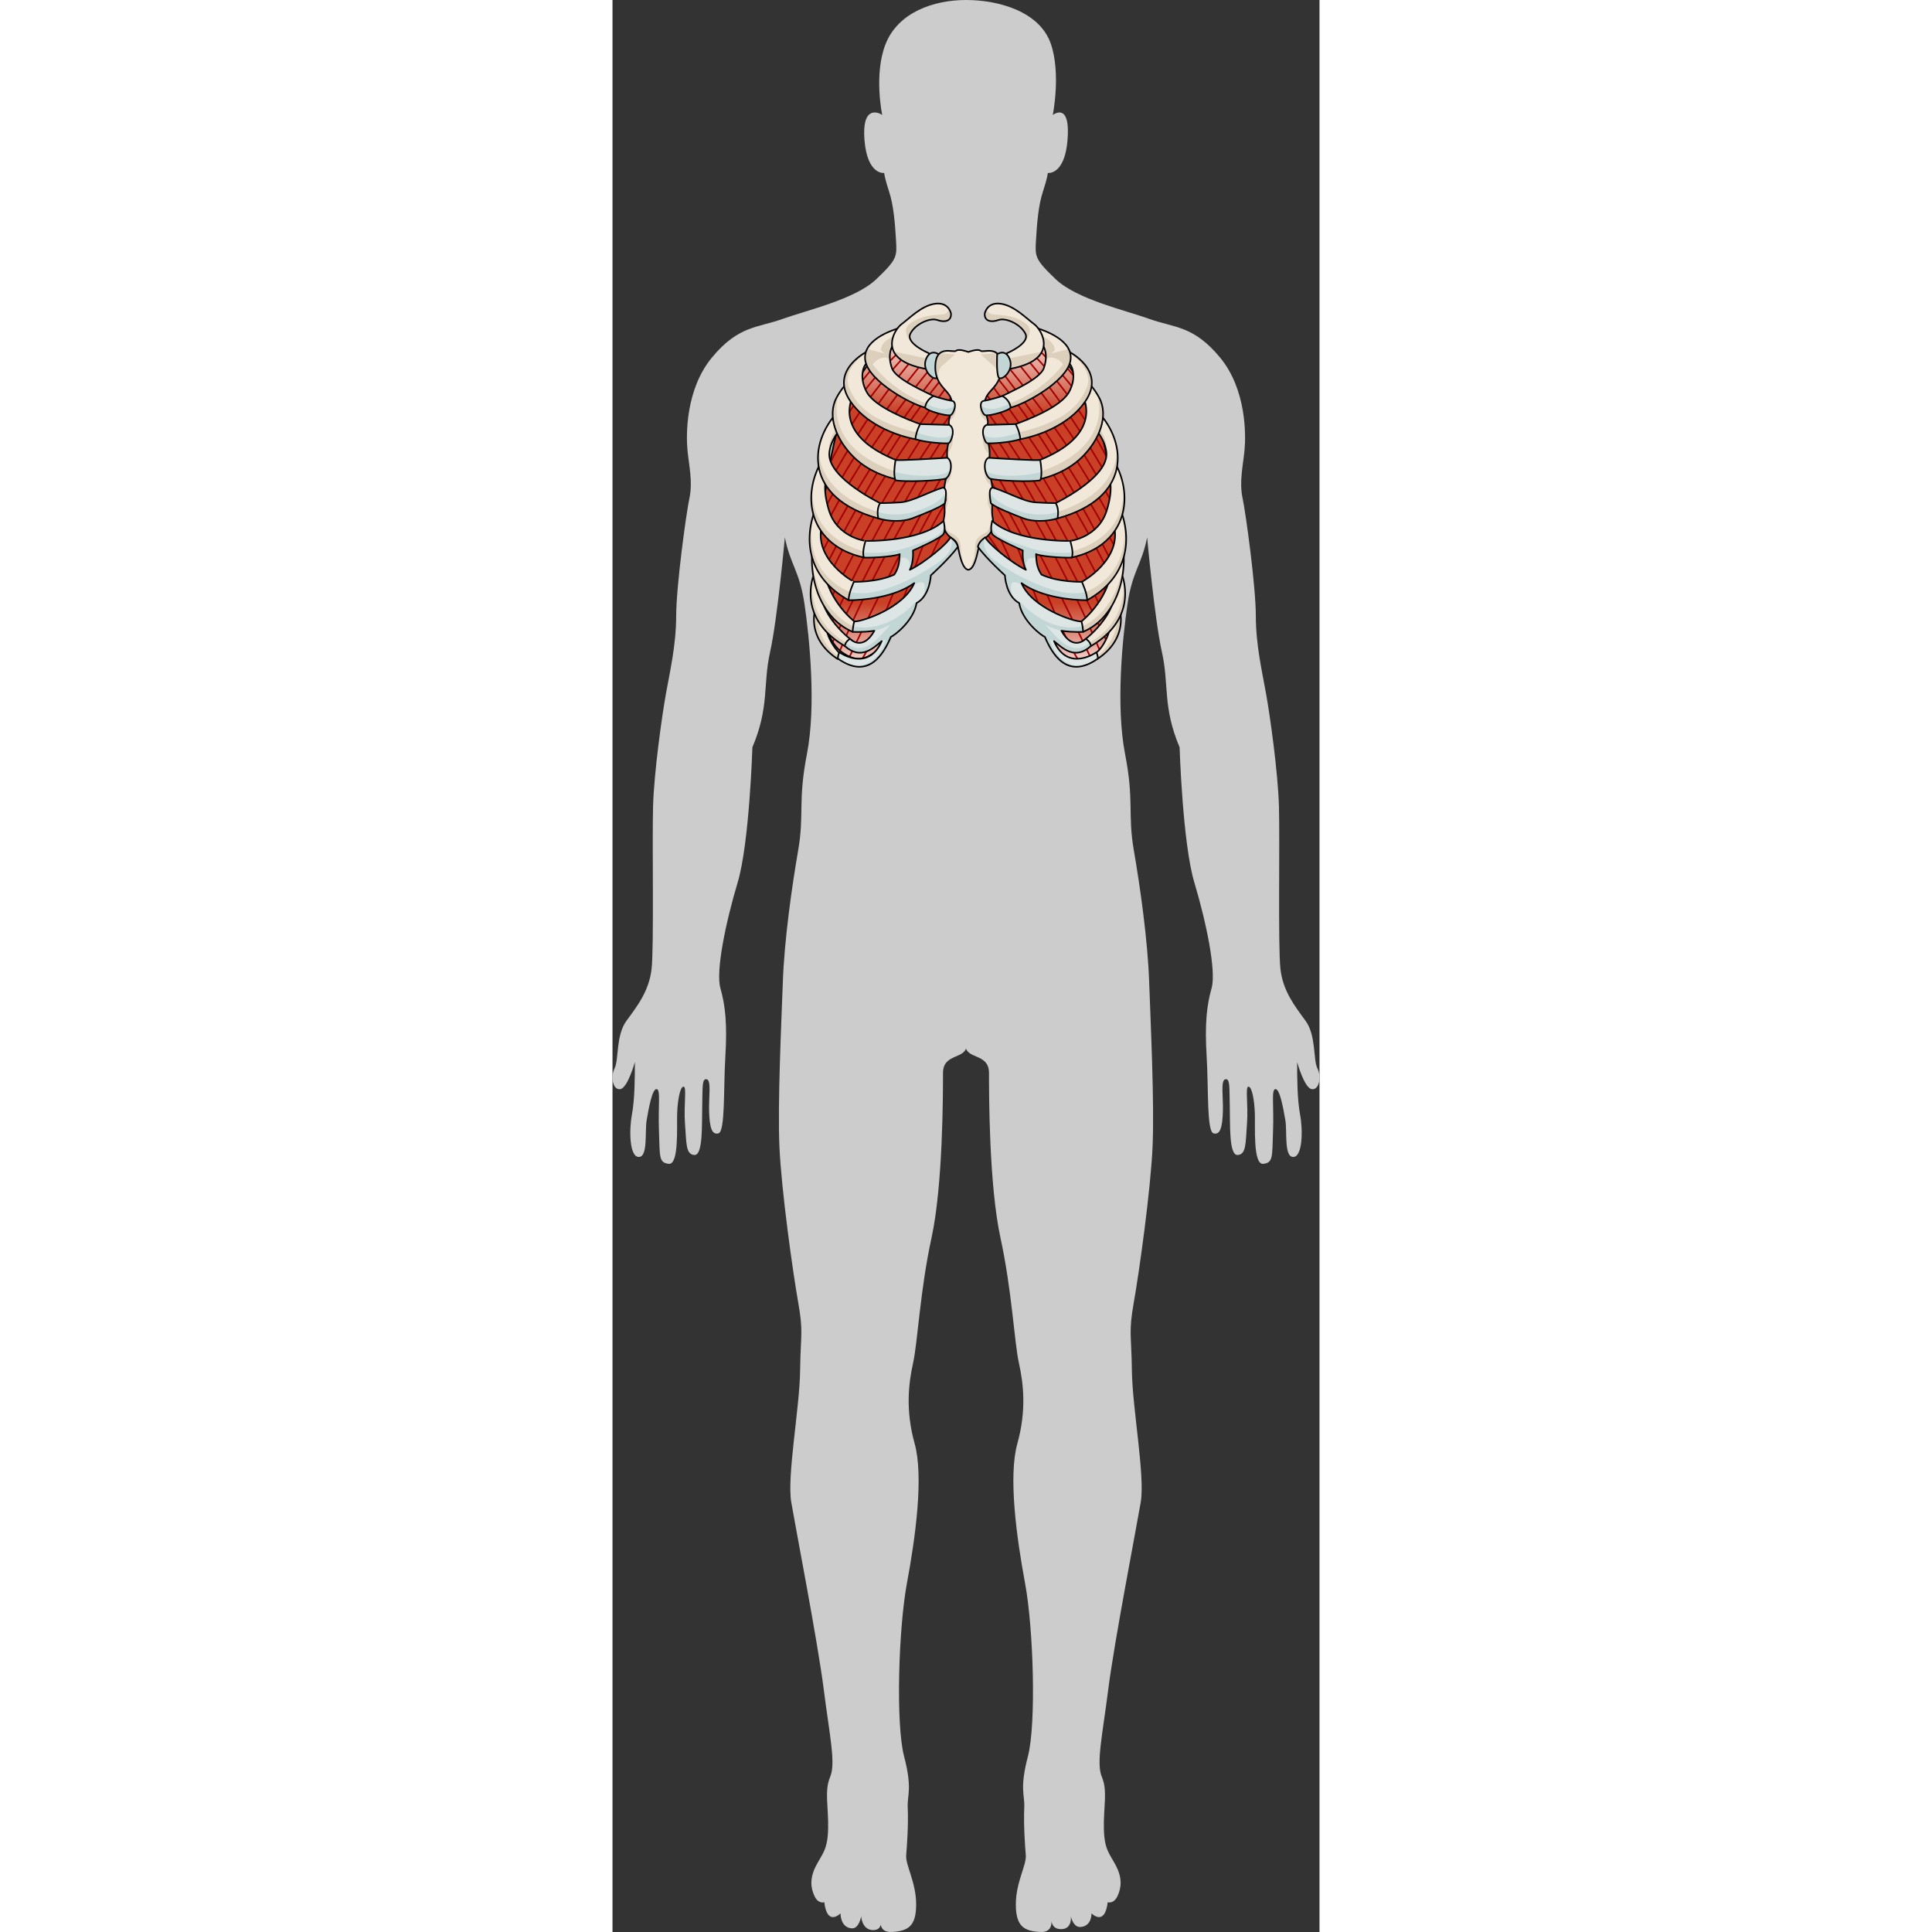 <?xml version="1.0" encoding="utf-8"?>
<!-- Created by: Science Figures, www.sciencefigures.org, Generator: Science Figures Editor -->
<!DOCTYPE svg PUBLIC "-//W3C//DTD SVG 1.1//EN" "http://www.w3.org/Graphics/SVG/1.1/DTD/svg11.dtd">
<svg version="1.1" id="Layer_1" xmlns="http://www.w3.org/2000/svg" xmlns:xlink="http://www.w3.org/1999/xlink" 
	 width="800px" height="800px" viewBox="0 0 221.39 604.976" enable-background="new 0 0 221.39 604.976"
	 xml:space="preserve">
<rect x="0" y="0" width="221.39" height="604.976" fill="#333333" stroke="none"/>
<g>
	<g>
		<path id="changecolor_5_" fill="#CCCCCC" d="M110.892,327.142c0,4.803-7.401,2.4-7.401,8.883c0,6.485,0.003,35.058-3.6,51.624
			c-3.602,16.573-4.32,32.66-5.763,39.143c-1.441,6.481-2.401,14.888,0.479,25.213c2.882,10.323,0.24,29.532-2.401,43.699
			c-2.642,14.169-3.543,44.181-0.902,54.264c2.642,10.087,0.989,12.009,1.143,15.852c0.24,6-0.241,12.007-0.48,15.125
			c-0.24,3.123,3.119,8.468,3.119,15.396c0,6.93-2.618,8.316-7.544,8.623c-4.928,0.307-3.388-4.771-3.388-4.771l-0.167,0.813
			c0,0,0.845,3.524-2.543,3.371c-3.389-0.151-3.581-4.358-3.581-4.358s-0.58,4.006-2.998,3.81c-3.57-0.292-3.464-4.696-3.464-4.696
			s-4.163,4.281-5.081-3.485c0,0-1.839,0.685-3.071-1.93c-1.23-2.618-1.51-5.645,0.492-9.494c2.002-3.849,3.629-4.974,3.783-11.598
			c0.155-6.621-1.231-11.854,0.616-16.167c1.847-4.309-0.152-12.933-2.004-27.563c-1.847-14.63-8.776-50.355-10.161-58.517
			c-1.386-8.158,2.619-29.411,2.773-41.113c0.154-11.701,1.077-12.008-0.618-21.561c-1.693-9.544-5.234-34.95-5.851-48.503
			c-0.618-13.551,0.617-39.269,1.077-52.048c0.462-12.779,2.774-29.258,4.773-40.807c2.003-11.547-0.154-15.246,2.773-30.334
			c2.927-15.092,0.77-36.342-0.77-46.812c-1.539-10.471-4.464-12.316-6.158-20.942c0,0-2.313,25.561-4.621,35.88
			c-2.309,10.317-0.155,17.091-5.544,29.872c0,0-0.926,30.027-4.62,42.347c-3.696,12.32-6.928,27.717-5.391,33.104
			c1.541,5.394,2.156,11.243,1.541,21.407c-0.616,10.161,0,23.407-2.155,24.021c-2.157,0.615-2.771-2.155-2.927-6.774
			c-0.153-4.62,0.77-9.855-0.769-10.165c-1.541-0.31-1.232,2.621-1.386,8.318s0.31,15.55-2.461,15.396
			c-2.774-0.155-2.464-3.85-2.927-9.699c-0.46-5.854,0.615-11.703-0.46-11.703c-1.082,0-1.849,4.155-2.004,8.316
			c-0.153,4.155,0.618,16.163-2.617,15.856c-3.234-0.308-2.771-2.462-3.08-10.314c-0.309-7.853,0.616-13.091-0.77-13.091
			c-1.387,0-2.463,6.16-3.08,9.701c-0.617,3.545,0.461,11.55-2.462,11.55c-2.927,0-3.082-8.313-2.157-13.241
			c0.922-4.929,0.922-12.165,0.922-16.474c0,0-2.198,8.001-4.508,8.465c-2.309,0.462-3.23-3.709-1.844-6.482
			C2.039,331.774,1,324.248,4.39,319.627c3.385-4.618,7.082-9.332,7.852-16.262c0.769-6.931,0.153-40.097,0.461-50.878
			c0.308-10.777,2.771-28.179,4.005-35.107c1.231-6.93,3.232-15.399,3.232-24.482c0-9.086,3.081-31.877,4.158-36.956
			c1.078-5.083-0.153-10.165-0.615-14.936c-0.462-4.774-0.617-19.097,7.699-29.106c8.313-10.008,14.319-9.238,22.02-12.01
			c7.698-2.771,22.787-6.158,29.41-12.473c6.62-6.313,6.467-7.084,6.159-12.318c-0.306-5.236-0.77-10.931-2.156-15.09
			c-1.388-4.16-1.542-5.851-1.542-5.851s-5.232,0.767-6.158-10.166c-0.923-10.933,4.158-8.932,5.544-8.008
			c0,0-2.696-12.694,1.047-22.179C89.402,3.94,100.435,0,110.695,0c10.261,0,23.144,3.616,26.595,13.806
			c3.178,9.384,0.578,22.179,0.578,22.179c1.388-0.924,5.529-2.925,4.606,8.008c-0.925,10.933-6.158,10.166-6.158,10.166
			s-0.153,1.69-1.54,5.851c-1.387,4.159-1.852,9.854-2.157,15.09c-0.308,5.234-0.462,6.006,6.158,12.318
			c6.624,6.314,21.713,9.701,29.411,12.473c7.7,2.771,13.707,2.002,22.02,12.01c8.316,10.01,8.16,24.332,7.699,29.106
			c-0.462,4.771-1.692,9.853-0.614,14.936c1.075,5.079,4.157,27.87,4.157,36.956c0,9.083,2.001,17.553,3.232,24.482
			c1.234,6.929,3.697,24.33,4.006,35.107c0.309,10.781-0.309,43.947,0.461,50.878c0.77,6.93,4.467,11.644,7.852,16.262
			c3.39,4.621,2.352,12.147,3.736,14.922c1.387,2.773,0.467,6.944-1.842,6.482c-2.311-0.464-4.51-8.465-4.51-8.465
			c0,4.309,0,11.545,0.924,16.474c0.924,4.928,0.769,13.241-2.157,13.241c-2.925,0-1.847-8.005-2.464-11.55
			c-0.616-3.541-1.691-9.701-3.078-9.701c-1.388,0-0.462,5.238-0.771,13.091c-0.308,7.853,0.153,10.007-3.081,10.314
			c-3.233,0.307-2.463-11.701-2.615-15.856c-0.156-4.161-0.924-8.316-2.005-8.316c-1.075,0,0,5.85-0.461,11.703
			c-0.462,5.85-0.153,9.544-2.927,9.699c-2.771,0.153-2.307-9.699-2.461-15.396s0.154-8.628-1.387-8.318
			c-1.54,0.31-0.616,5.545-0.77,10.165c-0.154,4.619-0.771,7.39-2.926,6.774c-2.156-0.613-1.54-13.859-2.156-24.021
			c-0.615-10.164,0-16.014,1.541-21.407c1.538-5.388-1.695-20.784-5.391-33.104c-3.693-12.319-4.619-42.347-4.619-42.347
			c-5.389-12.781-3.235-19.555-5.545-29.872c-2.308-10.319-4.621-35.88-4.621-35.88c-1.693,8.626-4.617,10.472-6.156,20.942
			c-1.54,10.47-3.697,31.72-0.771,46.812c2.927,15.088,0.771,18.787,2.773,30.334c1.999,11.549,4.31,28.027,4.772,40.807
			c0.461,12.779,1.694,38.497,1.077,52.048c-0.616,13.553-4.157,38.959-5.85,48.503c-1.695,9.553-0.772,9.859-0.619,21.561
			c0.155,11.702,4.159,32.955,2.772,41.113c-1.385,8.161-8.313,43.887-10.16,58.517c-1.851,14.63-3.85,23.254-2.004,27.563
			c1.849,4.313,0.462,9.546,0.616,16.167c0.153,6.624,1.78,7.749,3.782,11.598c2.002,3.85,1.724,6.876,0.493,9.494
			c-1.232,2.614-3.073,1.93-3.073,1.93c-0.916,7.767-5.08,3.485-5.08,3.485s0.186,3.979-3.385,4.271
			c-2.418,0.197-3.077-3.384-3.077-3.384s0.54,3.907-2.848,4.059c-3.388,0.153-3.276-3.071-3.276-3.071l-0.167-0.813
			c0,0,1.539,5.077-3.388,4.771c-4.928-0.307-7.546-1.693-7.546-8.623c0-6.928,3.359-12.272,3.119-15.396
			c-0.239-3.118-0.72-9.125-0.479-15.125c0.152-3.843-1.5-5.765,1.142-15.852c2.642-10.083,1.74-40.095-0.901-54.264
			c-2.641-14.167-5.283-33.376-2.401-43.699c2.881-10.325,1.921-18.731,0.479-25.213c-1.442-6.482-2.16-22.569-5.763-39.143
			c-3.603-16.566-3.6-45.139-3.6-51.624c0-6.482-7.402-4.08-7.402-8.883H110.892z"/>
	</g>
	<g>
		<g>
			<path fill="#F2E8D9" d="M118.504,166.528c0,0,21.916,5.426,32.277,12.973c10.363,7.546,11.702,19.953,0.998,26.887
				c-1.217-0.122-0.406-2.027-0.406-2.027s12.238-11.943-5.068-23.639c-15.713-10.617-21.758-9.962-21.758-9.962
				s-6.229,1.447-8.108-0.864C114.559,167.585,118.504,166.528,118.504,166.528z"/>
			<path fill="#DCD0BD" d="M152.168,206.12c-0.154-0.189-0.308-0.38-0.456-0.59c7.074-5.783,6.124-11.976,6.124-11.976l1.338-0.452
				C159.486,197.917,157.264,202.658,152.168,206.12z"/>
			
				<path fill="none" stroke="#000000" stroke-width="0.5" stroke-linecap="round" stroke-linejoin="round" stroke-miterlimit="10" d="
				M118.504,166.528c0,0,21.916,5.426,32.277,12.973c10.363,7.546,11.702,19.953,0.998,26.887c-1.217-0.122-0.406-2.027-0.406-2.027
				s12.238-11.943-5.068-23.639c-15.713-10.617-21.758-9.962-21.758-9.962s-6.229,1.447-8.108-0.864
				C114.559,167.585,118.504,166.528,118.504,166.528z"/>
			<path fill="#F2E8D9" d="M103.777,166.492c0,0-21.916,5.426-32.278,12.973c-10.363,7.546-11.701,19.953-0.997,26.887
				c1.216-0.122,0.405-2.027,0.405-2.027s-12.239-11.943,5.069-23.639c15.713-10.617,21.757-9.962,21.757-9.962
				s6.229,1.447,8.109-0.864C107.723,167.549,103.777,166.492,103.777,166.492z"/>
			<path fill="#DCD0BD" d="M70.114,206.084c0.153-0.189,0.307-0.38,0.456-0.59c-7.075-5.783-6.124-11.976-6.124-11.976l-1.339-0.452
				C62.795,197.881,65.018,202.622,70.114,206.084z"/>
			
				<path fill="none" stroke="#000000" stroke-width="0.5" stroke-linecap="round" stroke-linejoin="round" stroke-miterlimit="10" d="
				M103.777,166.492c0,0-21.916,5.426-32.278,12.973c-10.363,7.546-11.701,19.953-0.997,26.887c1.216-0.122,0.405-2.027,0.405-2.027
				s-12.239-11.943,5.069-23.639c15.713-10.617,21.757-9.962,21.757-9.962s6.229,1.447,8.109-0.864
				C107.723,167.549,103.777,166.492,103.777,166.492z"/>
		</g>
		<g>
			<linearGradient id="SVGID_1_" gradientUnits="userSpaceOnUse" x1="111.373" y1="100.457" x2="111.373" y2="213.793">
				<stop  offset="0" style="stop-color:#FFFFFF"/>
				<stop  offset="0.253" style="stop-color:#C94026"/>
				<stop  offset="0.78" style="stop-color:#C94026"/>
				<stop  offset="0.989" style="stop-color:#FFFFFF"/>
			</linearGradient>
			<path fill="url(#SVGID_1_)" d="M152.829,134.751c-5.324-16.336-12.908-25.306-20.15-30.181c0.016,0.134,0.037,0.265,0.039,0.405
				c0.064,4.934-3.11,6.377-6.793,7.149c-2.189,1.362-4.553,2.412-7.057,2.79c-3.941,0.595-7.6,0.272-11.341-0.232
				c-1.537-0.061-3.057-0.259-4.546-0.641c-0.257-0.035-0.51-0.073-0.769-0.107c-3.922-0.524-7.832-1.49-10.283-4.845
				c-1.114-1.523-1.633-3.286-1.316-4.91c-7.192,4.437-14.65,12.815-19.685,28.622c-3.412,10.709-12.697,61.771,0.965,71.464
				c2.384,1.691,4.731,2.483,6.977,1.745c8.414-2.765,15.447-19.565,18.1-22.292l3.244-7.324l11.912-8.858l11.36,10.537l3.667,9.013
				c7.161,4.814,12.983,27.441,24.513,17.165C163.243,193.93,156.286,145.36,152.829,134.751z"/>
			
				<path fill="none" stroke="#A20000" stroke-width="0.5" stroke-linecap="round" stroke-linejoin="round" stroke-miterlimit="10" d="
				M111.897,115.504c0,17.344,0,34.688,0,52.032"/>
			<g>
				
					<path fill="none" stroke="#A20000" stroke-width="0.5" stroke-linecap="round" stroke-linejoin="round" stroke-miterlimit="10" d="
					M73.156,126.649c4.683-7.598,10.424-14.631,17.33-20.317"/>
				
					<path fill="none" stroke="#A20000" stroke-width="0.5" stroke-linecap="round" stroke-linejoin="round" stroke-miterlimit="10" d="
					M65.754,160.716c8.673-16.961,19.593-32.77,31.644-47.495"/>
				
					<path fill="none" stroke="#A20000" stroke-width="0.5" stroke-linecap="round" stroke-linejoin="round" stroke-miterlimit="10" d="
					M109.062,115.214c-16.793,22.19-32.456,45.872-44.058,71.218"/>
				
					<path fill="none" stroke="#A20000" stroke-width="0.5" stroke-linecap="round" stroke-linejoin="round" stroke-miterlimit="10" d="
					M71.219,203.735c14.674-35.643,40.679-74.274,40.679-74.274"/>
				
					<path fill="none" stroke="#A20000" stroke-width="0.5" stroke-linecap="round" stroke-linejoin="round" stroke-miterlimit="10" d="
					M93.811,188.644c6.899-19.135,17.62-36.715,17.62-36.715"/>
				
					<path fill="none" stroke="#A20000" stroke-width="0.5" stroke-linecap="round" stroke-linejoin="round" stroke-miterlimit="10" d="
					M111.897,140.204c0,0-15.166,23.311-20.641,37.182c-4.21,10.668-8.359,21.098-12.973,28.768"/>
				
					<path fill="none" stroke="#A20000" stroke-width="0.5" stroke-linecap="round" stroke-linejoin="round" stroke-miterlimit="10" d="
					M111.897,122.155c0,0-9.04,10.326-21.819,31.577c-9.009,14.981-17.698,33.02-22.67,44.212"/>
				
					<path fill="none" stroke="#A20000" stroke-width="0.5" stroke-linecap="round" stroke-linejoin="round" stroke-miterlimit="10" d="
					M103.338,114.603c-14.721,18.617-27.514,38.983-38.61,59.949"/>
				
					<path fill="none" stroke="#A20000" stroke-width="0.5" stroke-linecap="round" stroke-linejoin="round" stroke-miterlimit="10" d="
					M68.093,145.062c6.361-12.714,14.675-24.481,24.554-34.707"/>
				
					<path fill="none" stroke="#A20000" stroke-width="0.5" stroke-linecap="round" stroke-linejoin="round" stroke-miterlimit="10" d="
					M100.777,113.882c-13.746,16.614-26.142,34.595-35.692,53.96"/>
				
					<path fill="none" stroke="#A20000" stroke-width="0.5" stroke-linecap="round" stroke-linejoin="round" stroke-miterlimit="10" d="
					M66.767,152.979c7.927-14.31,16.872-28.277,27.467-40.768"/>
				
					<path fill="none" stroke="#A20000" stroke-width="0.5" stroke-linecap="round" stroke-linejoin="round" stroke-miterlimit="10" d="
					M70.199,135.367c5.659-9.691,12.619-18.735,20.827-26.404"/>
				
					<path fill="none" stroke="#A20000" stroke-width="0.5" stroke-linecap="round" stroke-linejoin="round" stroke-miterlimit="10" d="
					M64.71,181.296c11.85-23.059,24.694-46.635,41.51-66.488"/>
				
					<path fill="none" stroke="#A20000" stroke-width="0.5" stroke-linecap="round" stroke-linejoin="round" stroke-miterlimit="10" d="
					M65.85,192.463c8.163-16.548,29.389-57.808,46.048-74.672"/>
				
					<path fill="none" stroke="#A20000" stroke-width="0.5" stroke-linecap="round" stroke-linejoin="round" stroke-miterlimit="10" d="
					M68.939,201.018c7.503-15.692,28.592-58.506,42.958-74.937"/>
				
					<path fill="none" stroke="#A20000" stroke-width="0.5" stroke-linecap="round" stroke-linejoin="round" stroke-miterlimit="10" d="
					M74.245,205.615c5.577-11.781,25.499-53.228,37.652-70.156"/>
				
					<path fill="none" stroke="#A20000" stroke-width="0.5" stroke-linecap="round" stroke-linejoin="round" stroke-miterlimit="10" d="
					M111.682,147.149c-3.788,5.024-11.545,14.809-16.208,28.385c-3.147,9.163-7.576,19.761-10.125,25.688"/>
				
					<path fill="none" stroke="#A20000" stroke-width="0.5" stroke-linecap="round" stroke-linejoin="round" stroke-miterlimit="10" d="
					M112.524,159.173c-0.186,0.21-0.392,0.456-0.612,0.725"/>
				
					<path fill="none" stroke="#A20000" stroke-width="0.5" stroke-linecap="round" stroke-linejoin="round" stroke-miterlimit="10" d="
					M111.912,159.897c-3.664,4.48-11.699,16.497-11.699,16.497"/>
				
					<line fill="none" stroke="#A20000" stroke-width="0.5" stroke-linecap="round" stroke-linejoin="round" stroke-miterlimit="10" x1="111.682" y1="164.055" x2="106.131" y2="171.465"/>
				
					<path fill="none" stroke="#A20000" stroke-width="0.5" stroke-linecap="round" stroke-linejoin="round" stroke-miterlimit="10" d="
					M133.1,106.137c5.402,4.404,10.098,9.646,14.131,15.318"/>
				
					<path fill="none" stroke="#A20000" stroke-width="0.5" stroke-linecap="round" stroke-linejoin="round" stroke-miterlimit="10" d="
					M157.03,158.657c-8.584-16.382-19.203-31.698-30.9-46.002"/>
				
					<path fill="none" stroke="#A20000" stroke-width="0.5" stroke-linecap="round" stroke-linejoin="round" stroke-miterlimit="10" d="
					M115.013,115.547c16.237,21.505,31.353,44.377,42.837,68.796"/>
				
					<path fill="none" stroke="#A20000" stroke-width="0.5" stroke-linecap="round" stroke-linejoin="round" stroke-miterlimit="10" d="
					M152.47,203.409c-14.697-35.551-40.544-73.948-40.544-73.948"/>
				
					<path fill="none" stroke="#A20000" stroke-width="0.5" stroke-linecap="round" stroke-linejoin="round" stroke-miterlimit="10" d="
					M112.393,151.929c0,0,11.619,19.053,18.449,39.077"/>
				
					<path fill="none" stroke="#A20000" stroke-width="0.5" stroke-linecap="round" stroke-linejoin="round" stroke-miterlimit="10" d="
					M111.926,140.204c0,0,15.166,23.311,20.641,37.182c4.346,11.01,8.625,21.768,13.418,29.498"/>
				
					<path fill="none" stroke="#A20000" stroke-width="0.5" stroke-linecap="round" stroke-linejoin="round" stroke-miterlimit="10" d="
					M111.926,122.155c0,0,9.04,10.326,21.819,31.577c8.687,14.445,17.077,31.734,22.123,42.987"/>
				
					<path fill="none" stroke="#A20000" stroke-width="0.5" stroke-linecap="round" stroke-linejoin="round" stroke-miterlimit="10" d="
					M158,172.503c-10.818-20.086-23.104-39.617-37.234-57.546"/>
				
					<path fill="none" stroke="#A20000" stroke-width="0.5" stroke-linecap="round" stroke-linejoin="round" stroke-miterlimit="10" d="
					M131.127,110.301c9.436,9.752,17.441,20.911,23.689,32.954"/>
				
					<path fill="none" stroke="#A20000" stroke-width="0.5" stroke-linecap="round" stroke-linejoin="round" stroke-miterlimit="10" d="
					M123.25,114.132c13.148,15.927,25.031,33.097,34.393,51.531"/>
				
					<path fill="none" stroke="#A20000" stroke-width="0.5" stroke-linecap="round" stroke-linejoin="round" stroke-miterlimit="10" d="
					M156.127,151.314c-7.854-13.949-16.648-27.577-27.08-39.747"/>
				
					<path fill="none" stroke="#A20000" stroke-width="0.5" stroke-linecap="round" stroke-linejoin="round" stroke-miterlimit="10" d="
					M132.604,108.783c7.66,7.117,14.213,15.434,19.675,24.338"/>
				
					<path fill="none" stroke="#A20000" stroke-width="0.5" stroke-linecap="round" stroke-linejoin="round" stroke-miterlimit="10" d="
					M158.053,179.243c-11.506-22.161-23.924-44.724-40.018-63.924"/>
				
					<path fill="none" stroke="#A20000" stroke-width="0.5" stroke-linecap="round" stroke-linejoin="round" stroke-miterlimit="10" d="
					M111.926,117.791c16.133,16.332,36.553,55.549,45.24,73.038"/>
				
					<path fill="none" stroke="#A20000" stroke-width="0.5" stroke-linecap="round" stroke-linejoin="round" stroke-miterlimit="10" d="
					M111.926,126.081c14.137,16.169,34.785,57.888,42.59,74.169"/>
				
					<path fill="none" stroke="#A20000" stroke-width="0.5" stroke-linecap="round" stroke-linejoin="round" stroke-miterlimit="10" d="
					M111.926,135.459c12.201,16.994,32.232,58.699,37.719,70.295"/>
				
					<path fill="none" stroke="#A20000" stroke-width="0.5" stroke-linecap="round" stroke-linejoin="round" stroke-miterlimit="10" d="
					M112.142,147.149c3.789,5.024,11.544,14.809,16.208,28.385c3.543,10.313,8.709,22.444,10.989,27.685"/>
				
					<path fill="none" stroke="#A20000" stroke-width="0.5" stroke-linecap="round" stroke-linejoin="round" stroke-miterlimit="10" d="
					M123.611,176.395c0,0-8.035-12.017-11.699-16.497"/>
				
					<path fill="none" stroke="#A20000" stroke-width="0.5" stroke-linecap="round" stroke-linejoin="round" stroke-miterlimit="10" d="
					M111.912,159.897c-0.22-0.269-0.427-0.515-0.612-0.725"/>
				
					<line fill="none" stroke="#A20000" stroke-width="0.5" stroke-linecap="round" stroke-linejoin="round" stroke-miterlimit="10" x1="117.693" y1="171.465" x2="112.142" y2="164.055"/>
			</g>
			
				<path fill="none" stroke="#000000" stroke-width="0.5" stroke-linecap="round" stroke-linejoin="round" stroke-miterlimit="10" d="
				M152.829,134.751c-5.324-16.336-12.908-25.306-20.15-30.181c0.016,0.134,0.037,0.265,0.039,0.405
				c0.064,4.934-3.11,6.377-6.793,7.149c-2.189,1.362-4.553,2.412-7.057,2.79c-3.941,0.595-7.6,0.272-11.341-0.232
				c-1.537-0.061-3.057-0.259-4.546-0.641c-0.257-0.035-0.51-0.073-0.769-0.107c-3.922-0.524-7.832-1.49-10.283-4.845
				c-1.114-1.523-1.633-3.286-1.316-4.91c-7.192,4.437-14.65,12.815-19.685,28.622c-3.412,10.709-12.697,61.771,0.965,71.464
				c2.384,1.691,4.731,2.483,6.977,1.745c8.414-2.765,15.447-19.565,18.1-22.292l3.244-7.324l11.912-8.858l11.36,10.537l3.667,9.013
				c7.161,4.814,12.983,27.441,24.513,17.165C163.243,193.93,156.286,145.36,152.829,134.751z"/>
		</g>
		<g>
			<path fill="#F2E8D9" d="M158.014,176.3c-0.439,0.944-1.188,1.726-2.104,2.104c6.197,11.538-8.314,22.123-8.314,22.123
				s0.674,1.494,2.215,1.777C161.741,195.344,162.473,184.712,158.014,176.3z"/>
			<path fill="#DCD0BD" d="M149.811,202.304c-0.316-0.057-0.594-0.168-0.838-0.305c0.031-0.205,0.07-0.418,0.123-0.648
				c12.594-6.783,10.923-19.738,10.908-19.854C161.747,188.768,159.385,196.719,149.811,202.304z"/>
			
				<path fill="none" stroke="#000000" stroke-width="0.5" stroke-linecap="round" stroke-linejoin="round" stroke-miterlimit="10" d="
				M158.014,176.3c-0.439,0.944-1.188,1.726-2.104,2.104c6.197,11.538-8.314,22.123-8.314,22.123s0.674,1.494,2.215,1.777
				C161.741,195.344,162.473,184.712,158.014,176.3z"/>
		</g>
		<g>
			<path fill="#F2E8D9" d="M158.442,164.772c0.173,2.244-0.146,4.554-0.254,7.27c-0.055,1.378-0.684,2.371-1.555,3.007
				c0.002,0.03,0.004,0.06,0.004,0.09c0.365,11.799-9.608,19.462-9.608,19.462s-1.338,2.068,0.567,3.244
				C159.45,192.803,162.967,176.025,158.442,164.772z"/>
			<path fill="#DCD0BD" d="M156.633,175.049c0.002,0.03,0.004,0.06,0.004,0.09c0.039,1.256-0.045,2.46-0.215,3.618
				c0.387-0.67,0.727-1.586,0.918-2.863c0.098-0.653,0.203-1.3,0.293-1.948C157.372,174.391,157.032,174.759,156.633,175.049z"/>
			<path fill="#DCD0BD" d="M147.333,196.122c12.105-6.426,12.74-20.503,12.771-22.082c0.342,9.686-3.855,20.031-12.727,23.805
				c-0.557-0.344-0.83-0.763-0.947-1.185C146.631,196.481,146.92,196.3,147.333,196.122z"/>
			
				<path fill="none" stroke="#000000" stroke-width="0.5" stroke-linecap="round" stroke-linejoin="round" stroke-miterlimit="10" d="
				M158.481,165.455c0.072,2.032-0.195,4.146-0.293,6.587c-0.061,1.488-0.785,2.53-1.768,3.151
				c0.332,11.768-9.609,19.407-9.609,19.407s-1.339,2.068,0.566,3.244C158.995,192.902,162.6,176.693,158.481,165.455z"/>
		</g>
		<g>
			<g>
				<path fill="#F2E8D9" d="M158.565,158.271c-0.428,1.212-1.443,2.225-2.662,2.657c0.467,1.233,0.842,2.452,1.125,3.628
					c2.603,10.808-10.055,17.638-10.055,17.638s0.203,3.771,1.621,5.758C161.54,180.783,163.05,168.684,158.565,158.271z"/>
				<path fill="#DCD0BD" d="M148.185,185.384c15.147-6.461,11.771-22.266,11.771-22.266l0.311,0.363
					c1.988,9.024-0.842,18.474-11.672,24.471c-0.459-0.643-1.022-0.775-1.262-1.604
					C147.454,186.053,148.039,185.729,148.185,185.384z"/>
			</g>
			
				<path fill="none" stroke="#000000" stroke-width="0.5" stroke-linecap="round" stroke-linejoin="round" stroke-miterlimit="10" d="
				M158.565,158.271c-0.428,1.212-1.443,2.225-2.662,2.657c0.467,1.233,0.842,2.452,1.125,3.628
				c2.603,10.808-10.055,17.638-10.055,17.638s0.203,3.771,1.621,5.758C161.54,180.783,163.05,168.684,158.565,158.271z"/>
		</g>
		<g>
			<path fill="#F2E8D9" d="M156.966,144.18c-0.308,1.087-1.228,1.977-2.365,2.447c2.391,4.771,1.198,9.741,0.216,13.048
				c-2.563,8.617-11.494,9.707-11.494,9.707s-0.891,3.203,0.486,5.189C160.265,171.028,163.96,156.192,156.966,144.18z"/>
			<path fill="#DCD0BD" d="M143.377,173.729c0.174-0.338,0.383-0.695,0.64-1.078c18.278-5.443,16.032-19.974,15.676-21.79
				c2.519,10.308-2.392,20.806-15.884,23.71C143.627,174.31,143.487,174.024,143.377,173.729z"/>
			
				<path fill="none" stroke="#000000" stroke-width="0.5" stroke-linecap="round" stroke-linejoin="round" stroke-miterlimit="10" d="
				M156.966,144.18c-0.308,1.087-1.228,1.977-2.365,2.447c2.391,4.771,1.198,9.741,0.216,13.048
				c-2.563,8.617-11.494,9.707-11.494,9.707s-0.891,3.203,0.486,5.189C160.265,171.028,163.96,156.192,156.966,144.18z"/>
		</g>
		<g>
			<path fill="#F2E8D9" d="M151.918,128.836c-0.516-0.548-1.082-1.054-1.676-1.53c0.516,1.712-0.123,3.626-1.322,4.693
				c3.885,3.446,5.787,7.416,5.756,10.371c-0.081,7.533-15.91,15.172-15.91,15.172s-0.146,3.082,0.584,4.785
				C162.469,156.026,161.327,138.81,151.918,128.836z"/>
			<path fill="#DCD0BD" d="M149.672,131.106c-0.213,0.335-0.465,0.636-0.748,0.89c2.803,2.486,4.574,5.245,5.328,7.7
				c0.168,0.084,0.332,0.162,0.5,0.246C154.415,136.565,152.409,133.615,149.672,131.106z"/>
			<path fill="#DCD0BD" d="M139.35,162.327c-0.201-0.47-0.334-1.045-0.424-1.631c0.189-0.145,0.389-0.291,0.613-0.441
				c16.203-5.307,18.421-14.919,18.428-19.764C159.412,149.032,154.799,158.117,139.35,162.327z"/>
			
				<path fill="none" stroke="#000000" stroke-width="0.5" stroke-linecap="round" stroke-linejoin="round" stroke-miterlimit="10" d="
				M151.918,128.836c-0.516-0.548-1.082-1.054-1.676-1.53c0.516,1.712-0.123,3.626-1.322,4.693
				c3.885,3.446,5.787,7.416,5.756,10.371c-0.081,7.533-15.91,15.172-15.91,15.172s-0.146,3.082,0.584,4.785
				C162.469,156.026,161.327,138.81,151.918,128.836z"/>
		</g>
		<g>
			<path fill="#F2E8D9" d="M152.406,124.538c-1.442-2.693-3.472-5.257-6.474-7.263c0.213,1.143-0.05,2.383-0.709,3.334
				c4.917,6.087,6.006,16.355-11.307,23.392c-1.865,1.053,0,6,0,6s7.461-1.379,12.976-6.731
				C152.406,137.917,155.487,130.296,152.406,124.538z"/>
			<path fill="#DCD0BD" d="M145.497,120.135c-0.084,0.163-0.17,0.325-0.273,0.476c0.645,0.801,1.225,1.671,1.707,2.601
				c0,0,0.002,0.001,0.003,0.002C146.657,122.096,146.142,121.068,145.497,120.135z"/>
			<path fill="#DCD0BD" d="M133.304,147.847c0.278-0.277,0.622-0.004,1.001-0.285c22.918-7.963,17.547-23.795,17.547-23.795
				l0.098-0.041c0.157,0.27,0.311,0.54,0.456,0.813c3.081,5.758,0,13.379-5.514,18.731c-5.515,5.353-12.976,6.731-12.976,6.731
				S133.549,149.024,133.304,147.847z"/>
			
				<path fill="none" stroke="#000000" stroke-width="0.5" stroke-linecap="round" stroke-linejoin="round" stroke-miterlimit="10" d="
				M152.406,124.538c-1.442-2.693-3.472-5.257-6.474-7.263c0.213,1.143-0.05,2.383-0.709,3.334
				c4.917,6.087,6.006,16.355-11.307,23.392c-1.865,1.053,0,6,0,6s7.461-1.379,12.976-6.731
				C152.406,137.917,155.487,130.296,152.406,124.538z"/>
		</g>
		<g>
			<path fill="#F2E8D9" d="M142.731,110.028c0,0,11.951,5.773,5.402,15.532c-6.547,9.76-20.4,11.964-20.4,11.964
				s-1.7-3.652-1.511-4.723c3.651-1.322,14.041-5.27,16.686-9.971c2.646-4.701,0.877-8.553,0.218-8.861
				C142.467,113.661,142.731,110.028,142.731,110.028z"/>
			<path fill="#DCD0BD" d="M126.889,135.517c0.01-0.326,0.347,0.26,0.41-0.099c13.789-3.354,18.676-8.079,21.154-13.938
				c2.477-5.859-4.969-10.645-4.969-10.645l1.461,0.565c3.104,2.251,7.867,7.187,3.188,14.16c-6.547,9.76-20.4,11.964-20.4,11.964
				S127.295,136.583,126.889,135.517z"/>
			
				<path fill="none" stroke="#000000" stroke-width="0.5" stroke-linecap="round" stroke-linejoin="round" stroke-miterlimit="10" d="
				M142.731,110.028c0,0,11.951,5.773,5.402,15.532c-6.547,9.76-20.4,11.964-20.4,11.964s-1.7-3.652-1.511-4.723
				c3.651-1.322,14.041-5.27,16.686-9.971c2.646-4.701,0.877-8.553,0.218-8.861C142.467,113.661,142.731,110.028,142.731,110.028z"
				/>
		</g>
		<g>
			<path fill="#F2E8D9" d="M130.23,102.029c0.491,0.706,0.79,1.544,0.79,2.33c0,0.365-0.057,0.697-0.139,1.013
				c5.482,1.76,5.365,6.533,4.175,9.924c-1.207,3.44-10.376,7.34-13.015,8.717c-0.113,1.031,1.033,2.522,2.646,3.612
				c4.538-1.09,17.482-8.2,18.688-14.566C144.569,106.754,135.747,103.295,130.23,102.029z"/>
			<path fill="#DCD0BD" d="M141.102,114.047c-2.609-3.04-4.992-1.836-4.992-1.836l-0.396-0.142c0.014-0.293,0.013-0.588-0.004-0.881
				l7.109-1.942c0.586,1.134,0.823,2.401,0.557,3.813c-1.205,6.366-14.149,13.477-18.688,14.566
				c-0.126-0.085-0.248-0.173-0.367-0.263c-0.016-0.302-0.02-0.631-0.001-0.999C135.567,122.123,141.102,114.047,141.102,114.047z"
				/>
			<path fill="#DCD0BD" d="M138.526,109.581c-0.283-3.092-3.906-4.53-7.511-5.176c-0.004,0.347-0.056,0.664-0.133,0.966
				c5.47,1.738,5.021,5.802,4.792,7.227L138.526,109.581z"/>
			
				<path fill="none" stroke="#000000" stroke-width="0.5" stroke-linecap="round" stroke-linejoin="round" stroke-miterlimit="10" d="
				M130.23,102.029c0.491,0.706,0.79,1.544,0.79,2.33c0,0.365-0.057,0.697-0.139,1.013c5.482,1.76,5.365,6.533,4.175,9.924
				c-1.207,3.44-10.376,7.34-13.015,8.717c-0.113,1.031,1.033,2.522,2.646,3.612c4.538-1.09,17.482-8.2,18.688-14.566
				C144.569,106.754,135.747,103.295,130.23,102.029z"/>
		</g>
		<g>
			<g>
				<path fill="#F2E8D9" d="M116.563,98.183c0,0,0.648-3.648,4.947-3.082c4.298,0.568,8.189,4.704,10.541,6.407
					c2.353,1.702,8.191,11.19-7.744,14.028c-1.418-3.973-0.77-4.945-0.77-4.945s7.298-3.041,5.758-6.103
					c-1.541-3.062-6.164-5.089-8.434-4.278C118.591,101.021,116.402,100.616,116.563,98.183z"/>
				<path fill="#DCD0BD" d="M124.307,115.536c-0.236-0.665-0.412-1.239-0.547-1.746l0.123-1.522c0,0,7.361-1.505,10.596-2.158
					C133.362,112.356,130.458,114.441,124.307,115.536z"/>
				<path fill="#DCD0BD" d="M117.432,96.422c-0.088,0.724,0.078,1.387,0.87,1.783c1.562,0.78,5.913-0.25,10.531,2.688
					c4.618,2.938-0.903,7.066-0.903,7.066v0.002c1.181-1.025,1.98-2.248,1.365-3.474c-1.541-3.062-6.164-5.089-8.434-4.278
					c-2.271,0.811-4.46,0.406-4.299-2.027C116.563,98.183,116.727,97.266,117.432,96.422z"/>
			</g>
			
				<path fill="none" stroke="#000000" stroke-width="0.5" stroke-linecap="round" stroke-linejoin="round" stroke-miterlimit="10" d="
				M116.563,98.183c0,0,0.648-3.648,4.947-3.082c4.298,0.568,8.189,4.704,10.541,6.407c2.353,1.702,8.191,11.19-7.744,14.028
				c-1.418-3.973-0.77-4.945-0.77-4.945s7.298-3.041,5.758-6.103c-1.541-3.062-6.164-5.089-8.434-4.278
				C118.591,101.021,116.402,100.616,116.563,98.183z"/>
		</g>
		<g>
			<path fill="#F2E8D9" d="M66.489,178.706c-0.359-0.402-0.652-0.907-0.844-1.526c-0.23-0.741-0.362-1.434-0.414-2.086
				c-5.188,8.58-4.989,19.912,7.519,27.21c1.541-0.283,2.215-1.777,2.215-1.777S60.703,190.127,66.489,178.706z"/>
			<path fill="#DCD0BD" d="M72.75,202.304c0.316-0.057,0.593-0.168,0.838-0.305c-0.032-0.205-0.07-0.418-0.124-0.648
				c-12.594-6.783-10.922-19.738-10.908-19.854C60.814,188.768,63.177,196.719,72.75,202.304z"/>
			
				<path fill="none" stroke="#000000" stroke-width="0.5" stroke-linecap="round" stroke-linejoin="round" stroke-miterlimit="10" d="
				M66.489,178.706c-0.359-0.402-0.652-0.907-0.844-1.526c-0.23-0.741-0.362-1.434-0.414-2.086
				c-5.188,8.58-4.989,19.912,7.519,27.21c1.541-0.283,2.215-1.777,2.215-1.777S60.703,190.127,66.489,178.706z"/>
		</g>
		<g>
			<path fill="#F2E8D9" d="M65.919,176.01c-0.609-0.438-1.122-1.062-1.44-1.913c-0.953-2.547-1.2-5.304-0.854-7.987
				c-3.745,11.204-0.052,26.89,11.34,31.735c1.906-1.176,0.568-3.244,0.568-3.244S66.053,187.313,65.919,176.01z"/>
			<path fill="#DCD0BD" d="M65.117,175.216c0.035,0.226,0.07,0.451,0.104,0.678c0.191,1.277,0.531,2.193,0.917,2.863
				c-0.129-0.88-0.188-1.797-0.202-2.732C65.632,175.809,65.361,175.532,65.117,175.216z"/>
			<path fill="#DCD0BD" d="M75.228,196.122c-12.104-6.426-12.738-20.503-12.771-22.082c-0.341,9.686,3.856,20.031,12.727,23.805
				c0.556-0.344,0.831-0.763,0.949-1.185C75.93,196.481,75.64,196.3,75.228,196.122z"/>
			
				<path fill="none" stroke="#000000" stroke-width="0.5" stroke-linecap="round" stroke-linejoin="round" stroke-miterlimit="10" d="
				M66.137,176.151c-0.705-0.438-1.303-1.104-1.658-2.055c-0.838-2.239-1.117-4.64-0.94-7.011
				c-3.222,11.12,0.581,26.052,11.645,30.759c1.906-1.176,0.567-3.244,0.567-3.244S66.347,187.374,66.137,176.151z"/>
		</g>
		<g>
			<path fill="#F2E8D9" d="M65.533,164.557c0.186-0.772,0.414-1.564,0.678-2.366c-1.252-0.424-2.33-1.383-2.697-2.731
				c-3.871,10.132-2.002,21.596,10.453,28.493c1.419-1.987,1.623-5.758,1.623-5.758S62.931,175.364,65.533,164.557z"/>
			<path fill="#DCD0BD" d="M74.376,185.384c-15.146-6.461-11.771-22.266-11.771-22.266l-0.311,0.363
				c-1.989,9.024,0.843,18.474,11.671,24.471c0.459-0.643,1.023-0.775,1.262-1.604C75.107,186.053,74.523,185.729,74.376,185.384z"
				/>
			
				<path fill="none" stroke="#000000" stroke-width="0.5" stroke-linecap="round" stroke-linejoin="round" stroke-miterlimit="10" d="
				M65.533,164.557c0.186-0.772,0.414-1.564,0.678-2.366c-1.252-0.424-2.33-1.383-2.697-2.731
				c-3.871,10.132-2.002,21.596,10.453,28.493c1.419-1.987,1.623-5.758,1.623-5.758S62.931,175.364,65.533,164.557z"/>
		</g>
		<g>
			<path fill="#F2E8D9" d="M67.745,159.675c-0.913-3.072-2.008-7.582-0.24-12.033c-0.596-0.464-1.062-1.158-1.276-2.129
				c-0.159-0.719-0.205-1.426-0.158-2.119c-7.626,12.142-4.136,27.557,12.68,31.178c1.378-1.986,0.486-5.189,0.486-5.189
				S70.307,168.292,67.745,159.675z"/>
			<path fill="#DCD0BD" d="M79.184,173.729c-0.174-0.338-0.383-0.695-0.64-1.078c-18.278-5.443-16.032-19.974-15.676-21.79
				c-2.519,10.308,2.392,20.806,15.883,23.71C78.933,174.31,79.074,174.024,79.184,173.729z"/>
			
				<path fill="none" stroke="#000000" stroke-width="0.5" stroke-linecap="round" stroke-linejoin="round" stroke-miterlimit="10" d="
				M67.745,159.675c-0.913-3.072-2.008-7.582-0.24-12.033c-0.596-0.464-1.062-1.158-1.276-2.129
				c-0.159-0.719-0.205-1.426-0.158-2.119c-7.626,12.142-4.136,27.557,12.68,31.178c1.378-1.986,0.486-5.189,0.486-5.189
				S70.307,168.292,67.745,159.675z"/>
		</g>
		<path fill="#F2E8D9" d="M67.885,142.37c-0.026-2.457,1.287-5.615,3.96-8.591c-0.615-0.615-1.062-1.436-1.175-2.488
			c-0.107-1.003,0.047-1.948,0.369-2.843c-0.131,0.13-0.27,0.254-0.396,0.388c-9.407,9.974-10.55,27.19,12.569,33.491
			c0.729-1.703,0.584-4.785,0.584-4.785S67.966,149.903,67.885,142.37z"/>
		<path fill="#DCD0BD" d="M72.418,131.547c-2.495,2.411-4.292,5.214-4.609,8.396c0.168-0.084,0.332-0.162,0.5-0.246
			c0.69-2.246,2.234-4.746,4.638-7.06C72.705,132.329,72.523,131.969,72.418,131.547z"/>
		<path fill="#DCD0BD" d="M83.211,162.327c0.201-0.47,0.334-1.045,0.423-1.631c-0.189-0.145-0.389-0.291-0.612-0.441
			c-16.204-5.307-18.422-14.919-18.427-19.764C63.149,149.032,67.762,158.117,83.211,162.327z"/>
		
			<path fill="none" stroke="#000000" stroke-width="0.5" stroke-linecap="round" stroke-linejoin="round" stroke-miterlimit="10" d="
			M67.885,142.37c-0.024-2.285,1.109-5.177,3.417-7.965c-0.618-0.634-1.011-1.523-0.965-2.697c0.049-1.256,0.349-2.366,0.814-3.369
			c-0.17,0.165-0.346,0.325-0.509,0.497c-9.407,9.974-10.55,27.19,12.569,33.491c0.729-1.703,0.584-4.785,0.584-4.785
			S67.966,149.903,67.885,142.37z"/>
		<path fill="#F2E8D9" d="M88.645,144.001c-17.354-7.053-16.219-17.354-11.272-23.437c0.179-0.22,0.375-0.427,0.583-0.628
			c-0.652-0.844-1.007-1.89-0.985-2.888c-3.194,2.037-5.318,4.694-6.814,7.489c-3.081,5.758,0,13.379,5.514,18.731
			c5.515,5.353,12.976,6.731,12.976,6.731S90.509,145.054,88.645,144.001z"/>
		<path fill="#DCD0BD" d="M89.258,147.847c-0.279-0.277-0.623-0.004-1.003-0.285c-22.918-7.963-17.546-23.795-17.546-23.795
			l-0.097-0.041c-0.158,0.27-0.312,0.54-0.458,0.813c-3.081,5.758,0,13.379,5.514,18.731c5.515,5.353,12.976,6.731,12.976,6.731
			S89.012,149.024,89.258,147.847z"/>
		
			<path fill="none" stroke="#000000" stroke-width="0.5" stroke-linecap="round" stroke-linejoin="round" stroke-miterlimit="10" d="
			M88.645,144.001c-15.868-6.449-16.275-15.612-12.447-21.784c-0.966-0.869-1.466-2.265-1.343-3.612
			c-2.059,1.757-3.56,3.806-4.699,5.934c-3.081,5.758,0,13.379,5.514,18.731c5.515,5.353,12.976,6.731,12.976,6.731
			S90.509,145.054,88.645,144.001z"/>
		<path fill="#F2E8D9" d="M79.831,110.028c0,0-11.952,5.773-5.403,15.532c6.548,9.76,20.4,11.964,20.4,11.964
			s1.701-3.652,1.511-4.723c-3.652-1.322-14.041-5.27-16.686-9.971s-0.877-8.553-0.218-8.861
			C80.094,113.661,79.831,110.028,79.831,110.028z"/>
		<path fill="#DCD0BD" d="M95.672,135.517c-0.01-0.326-0.347,0.26-0.41-0.099c-13.79-3.354-18.676-8.079-21.154-13.938
			c-2.477-5.859,4.968-10.645,4.968-10.645l-1.461,0.565c-3.103,2.251-7.866,7.187-3.188,14.16c6.548,9.76,20.4,11.964,20.4,11.964
			S95.265,136.583,95.672,135.517z"/>
		
			<path fill="none" stroke="#000000" stroke-width="0.5" stroke-linecap="round" stroke-linejoin="round" stroke-miterlimit="10" d="
			M79.831,110.028c0,0-11.952,5.773-5.403,15.532c6.548,9.76,20.4,11.964,20.4,11.964s1.701-3.652,1.511-4.723
			c-3.652-1.322-14.041-5.27-16.686-9.971s-0.877-8.553-0.218-8.861C80.094,113.661,79.831,110.028,79.831,110.028z"/>
		<path fill="#F2E8D9" d="M87.505,115.296c-1.153-3.288-1.297-7.875,3.691-9.754c-0.198-0.723-0.232-1.481-0.051-2.14
			c0.132-0.48,0.342-0.88,0.591-1.231c-5.532,1.371-13.702,4.805-12.55,10.888c1.204,6.366,14.149,13.477,18.687,14.566
			c1.613-1.09,2.761-2.581,2.646-3.612C97.881,122.636,88.712,118.736,87.505,115.296z"/>
		<path fill="#DCD0BD" d="M81.458,114.047c2.611-3.04,4.994-1.836,4.994-1.836l0.396-0.142c-0.014-0.293-0.013-0.588,0.003-0.881
			l-7.109-1.942c-0.587,1.134-0.823,2.401-0.556,3.813c1.204,6.366,14.149,13.477,18.687,14.566
			c0.126-0.085,0.248-0.173,0.368-0.263c0.016-0.302,0.019-0.631,0-0.999C86.994,122.123,81.458,114.047,81.458,114.047z"/>
		<path fill="#DCD0BD" d="M90.868,105.654c-0.062-0.365-0.066-0.739-0.037-1.112c-3.354,0.705-6.531,2.152-6.796,5.039l2.852,3.017
			C86.669,111.246,86.246,107.519,90.868,105.654z"/>
		
			<path fill="none" stroke="#000000" stroke-width="0.5" stroke-linecap="round" stroke-linejoin="round" stroke-miterlimit="10" d="
			M87.505,115.296c-1.166-3.323-1.297-7.973,3.859-9.813c-0.097-0.338-0.166-0.679-0.166-1.02c0-0.941,0.311-1.73,0.811-2.359
			c-5.531,1.324-13.993,4.771-12.822,10.954c1.204,6.366,14.149,13.477,18.687,14.566c1.613-1.09,2.761-2.581,2.646-3.612
			C97.881,122.636,88.712,118.736,87.505,115.296z"/>
		<path fill="#F2E8D9" d="M105.997,98.183c0,0-0.647-3.648-4.946-3.082c-4.298,0.568-8.19,4.704-10.542,6.407
			c-2.352,1.702-8.19,11.19,7.745,14.028c1.418-3.973,0.77-4.945,0.77-4.945s-7.298-3.041-5.757-6.103
			c1.541-3.062,6.163-5.089,8.433-4.278C103.97,101.021,106.16,100.616,105.997,98.183z"/>
		<path fill="#DCD0BD" d="M98.254,115.536c0.237-0.665,0.413-1.239,0.547-1.746l-0.123-1.522c0,0-7.362-1.505-10.595-2.158
			C89.199,112.356,92.104,114.441,98.254,115.536z"/>
		<path fill="#DCD0BD" d="M105.129,96.422c0.088,0.724-0.079,1.387-0.871,1.783c-1.562,0.78-5.913-0.25-10.531,2.688
			c-4.619,2.938,0.903,7.066,0.903,7.066l0,0.002c-1.181-1.025-1.982-2.248-1.365-3.474c1.541-3.062,6.163-5.089,8.433-4.278
			c2.271,0.811,4.46,0.406,4.298-2.027C105.997,98.183,105.834,97.266,105.129,96.422z"/>
		
			<path fill="none" stroke="#000000" stroke-width="0.5" stroke-linecap="round" stroke-linejoin="round" stroke-miterlimit="10" d="
			M105.997,98.183c0,0-0.647-3.648-4.946-3.082c-4.298,0.568-8.19,4.704-10.542,6.407c-2.352,1.702-8.19,11.19,7.745,14.028
			c1.418-3.973,0.77-4.945,0.77-4.945s-7.298-3.041-5.757-6.103c1.541-3.062,6.163-5.089,8.433-4.278
			C103.97,101.021,106.16,100.616,105.997,98.183z"/>
		<path fill="#C2D6D6" d="M102.104,110.914c0,0-2.675-1.9-3.973,1.687c-1.298,3.584,2.676,6.828,3.487,5.612
			C102.429,116.995,102.104,110.914,102.104,110.914z"/>
		
			<path fill="none" stroke="#000000" stroke-width="0.5" stroke-linecap="round" stroke-linejoin="round" stroke-miterlimit="10" d="
			M102.104,110.914c0,0-2.675-1.9-3.973,1.687c-1.298,3.584,2.676,6.828,3.487,5.612
			C102.429,116.995,102.104,110.914,102.104,110.914z"/>
		<path fill="#F2E8D9" d="M111.431,178.423c1.845-0.243,2.655-4.318,3.202-6.873c0.548-2.555,1.156-2.189,2.737-3.588
			s2.128-3.284,1.764-5.291c-0.365-2.007-0.304-2.372-0.243-3.893s-0.67-2.129-0.182-2.927c0.486-0.798,0.303-4.25-0.305-6.014
			c-0.608-1.764-1.095-3.224-0.608-5.108s0.364-4.684-0.243-6.264c-0.607-1.582-0.67-3.527-0.121-5.414
			c0.547-1.885-0.791-2.554-0.824-6.75c-0.033-4.197,5.346-4.76,5.178-11.679c-0.168-6.92-5.703-4.026-6.531-4.782
			c-0.829-0.757-3.823,0.379-3.823,0.379s-2.995-1.136-3.824-0.379c-0.828,0.756-6.363-2.138-6.531,4.782
			c-0.167,6.919,5.21,7.481,5.177,11.679c-0.032,4.196-1.37,4.865-0.823,6.75c0.548,1.887,0.486,3.832-0.121,5.414
			c-0.608,1.58-0.73,4.379-0.243,6.264c0.486,1.885,0,3.345-0.608,5.108s-0.791,5.216-0.304,6.014s-0.243,1.406-0.183,2.927
			c0.061,1.521,0.122,1.886-0.243,3.893c-0.365,2.007,0.182,3.893,1.764,5.291c1.581,1.398,2.189,1.033,2.737,3.588
			C108.775,174.104,109.586,178.18,111.431,178.423z"/>
		<g>
			<path fill="#DCD0BD" d="M118.168,153.554l0.516,0.179c0.016,0.962-0.07,1.781-0.275,2.119c-0.486,0.798,0.242,1.406,0.183,2.927
				c-0.019,0.479-0.038,0.844-0.045,1.18C116.368,157.003,118.168,153.554,118.168,153.554z"/>
			<path fill="#DCD0BD" d="M116.526,145.36l0.902-0.293c-0.348,1.723,0.105,3.115,0.676,4.771c0.196,0.569,0.348,1.315,0.447,2.091
				c-0.043-0.025-0.08-0.05-0.125-0.074C115.702,150.317,116.526,145.36,116.526,145.36z"/>
			<path fill="#DCD0BD" d="M113.565,170.677c0.156-2.295,1.816-3.133,3.336-3.964c1.164-0.636,1.678-2.667,1.824-4.669
				c0.031,0.191,0.066,0.396,0.109,0.627c0.363,2.007-0.184,3.893-1.764,5.291c-1.582,1.398-2.189,1.033-2.737,3.588
				c-0.518,2.416-1.272,6.188-2.913,6.797C113.205,176.898,113.409,172.968,113.565,170.677z"/>
			<path fill="#DCD0BD" d="M121.485,114.623c0.055,2.23-0.469,3.799-1.201,5.044c0.716-2.536,0.066-4.346-1.059-5.225
				c-1.252-0.98-3.889-3.475-3.889-3.475l4.742-0.352C120.864,111.274,121.432,112.477,121.485,114.623z"/>
			<path fill="#DCD0BD" d="M115.317,126.716c0.24-0.691,0.678-1.26,1.203-1.81c-0.139,0.423-0.217,0.882-0.212,1.396
				c0.024,3.324,0.867,4.436,0.945,5.689C115.372,130.577,114.574,128.861,115.317,126.716z"/>
			<path fill="#DCD0BD" d="M116.055,134.751l0.711,0.603c-0.037,1.106,0.127,2.174,0.486,3.112c0.34,0.883,0.527,2.145,0.543,3.415
				c-0.012-0.007-0.021-0.013-0.033-0.021C115.204,140.218,116.055,134.751,116.055,134.751z"/>
		</g>
		<g>
			<path fill="#DCD0BD" d="M104.392,153.554l-0.515,0.179c-0.016,0.962,0.069,1.781,0.276,2.119
				c0.487,0.798-0.243,1.406-0.183,2.927c0.019,0.479,0.039,0.844,0.045,1.18C106.193,157.003,104.392,153.554,104.392,153.554z"/>
			<path fill="#DCD0BD" d="M106.035,145.36l-0.902-0.293c0.348,1.723-0.105,3.115-0.676,4.771c-0.196,0.569-0.347,1.315-0.447,2.091
				c0.043-0.025,0.081-0.05,0.125-0.074C106.859,150.317,106.035,145.36,106.035,145.36z"/>
			<path fill="#DCD0BD" d="M108.996,170.677c-0.157-2.295-1.816-3.133-3.336-3.964c-1.165-0.636-1.678-2.667-1.824-4.669
				c-0.031,0.191-0.067,0.396-0.108,0.627c-0.365,2.007,0.182,3.893,1.764,5.291c1.581,1.398,2.189,1.033,2.737,3.588
				c0.517,2.416,1.271,6.188,2.912,6.797C109.356,176.898,109.153,172.968,108.996,170.677z"/>
			<path fill="#DCD0BD" d="M101.076,114.623c-0.054,2.23,0.47,3.799,1.201,5.044c-0.715-2.536-0.066-4.346,1.059-5.225
				c1.253-0.98,3.889-3.475,3.889-3.475l-4.743-0.352C101.697,111.274,101.128,112.477,101.076,114.623z"/>
			<path fill="#DCD0BD" d="M107.244,126.716c-0.24-0.691-0.678-1.26-1.202-1.81c0.138,0.423,0.215,0.882,0.211,1.396
				c-0.025,3.324-0.867,4.436-0.945,5.689C107.19,130.577,107.988,128.861,107.244,126.716z"/>
			<path fill="#DCD0BD" d="M106.506,134.751l-0.711,0.603c0.038,1.106-0.126,2.174-0.486,3.112c-0.34,0.883-0.527,2.145-0.542,3.415
				c0.011-0.007,0.021-0.013,0.032-0.021C107.358,140.218,106.506,134.751,106.506,134.751z"/>
		</g>
		
			<path fill="none" stroke="#000000" stroke-width="0.5" stroke-linecap="round" stroke-linejoin="round" stroke-miterlimit="10" d="
			M111.431,178.423c1.845-0.243,2.655-4.318,3.202-6.873c0.548-2.555,1.156-2.189,2.737-3.588s2.128-3.284,1.764-5.291
			c-0.365-2.007-0.304-2.372-0.243-3.893s-0.67-2.129-0.182-2.927c0.486-0.798,0.303-4.25-0.305-6.014
			c-0.608-1.764-1.095-3.224-0.608-5.108s0.364-4.684-0.243-6.264c-0.607-1.582-0.67-3.527-0.121-5.414
			c0.547-1.885-0.791-2.554-0.824-6.75c-0.033-4.197,5.346-4.76,5.178-11.679c-0.168-6.92-5.703-4.026-6.531-4.782
			c-0.829-0.757-3.823,0.379-3.823,0.379s-2.995-1.136-3.824-0.379c-0.828,0.756-6.363-2.138-6.531,4.782
			c-0.167,6.919,5.21,7.481,5.177,11.679c-0.032,4.196-1.37,4.865-0.823,6.75c0.548,1.887,0.486,3.832-0.121,5.414
			c-0.608,1.58-0.73,4.379-0.243,6.264c0.486,1.885,0,3.345-0.608,5.108s-0.791,5.216-0.304,6.014s-0.243,1.406-0.183,2.927
			c0.061,1.521,0.122,1.886-0.243,3.893c-0.365,2.007,0.182,3.893,1.764,5.291c1.581,1.398,2.189,1.033,2.737,3.588
			C108.775,174.104,109.586,178.18,111.431,178.423z"/>
		<g>
			<path fill="#DDE5E5" d="M100.519,124.013c0,0-2.244,0.953-2.646,3.612c0.67,1.084,6.749,2.713,7.896,2.402
				c1.147-0.311,2.398-4.277,0.482-4.53C104.335,125.245,100.519,124.013,100.519,124.013z"/>
			<path fill="#C2D6D6" d="M107.12,127.038c0,0-2.589,2.713-8.877-0.675c-0.167,0.369-0.298,0.788-0.37,1.262
				c0.67,1.084,6.749,2.713,7.896,2.402c0.675-0.183,1.38-1.628,1.461-2.84L107.12,127.038z"/>
			
				<path fill="none" stroke="#000000" stroke-width="0.5" stroke-linecap="round" stroke-linejoin="round" stroke-miterlimit="10" d="
				M100.519,124.013c0,0-2.244,0.953-2.646,3.612c0.67,1.084,6.749,2.713,7.896,2.402c1.147-0.311,2.398-4.277,0.482-4.53
				C104.335,125.245,100.519,124.013,100.519,124.013z"/>
		</g>
		<g>
			<path fill="#DDE5E5" d="M96.339,132.802c0,0-1.196,2.016-1.511,4.723c3.462,1.133,9.527,1.408,10.368,1.27
				c0.84-0.137,2.464-4.734,0.234-5.742C103.328,132.991,96.339,132.802,96.339,132.802z"/>
			<path fill="#C2D6D6" d="M106.546,135.466c-1.27,3.209-9.355,0.659-11.296-0.007c-0.179,0.617-0.335,1.313-0.423,2.065
				c3.462,1.133,9.527,1.408,10.368,1.27C105.699,138.712,106.481,137.022,106.546,135.466z"/>
			
				<path fill="none" stroke="#000000" stroke-width="0.5" stroke-linecap="round" stroke-linejoin="round" stroke-miterlimit="10" d="
				M96.339,132.802c0,0-1.196,2.016-1.511,4.723c3.462,1.133,9.527,1.408,10.368,1.27c0.84-0.137,2.464-4.734,0.234-5.742
				C103.328,132.991,96.339,132.802,96.339,132.802z"/>
		</g>
		<g>
			<path fill="#DDE5E5" d="M88.645,144.001c0,0-0.892,4.703,0,6.405c3,0.567,13.623,0.161,15.813-0.568
				c1.784-1.378,2.125-5.604,0.373-6.491C100.646,143.595,89.415,144.323,88.645,144.001z"/>
			<path fill="#C2D6D6" d="M104.457,149.838c0.799-0.618,1.306-1.807,1.468-3.013c-0.603,1.209-2.196,1.89-6.652,2.123
				c-5.681,0.299-10.952-1.125-11.022-1.144c-0.014,1.015,0.077,1.997,0.394,2.602C91.645,150.974,102.268,150.567,104.457,149.838z
				"/>
			
				<path fill="none" stroke="#000000" stroke-width="0.5" stroke-linecap="round" stroke-linejoin="round" stroke-miterlimit="10" d="
				M88.645,144.001c0,0-0.892,4.703,0,6.405c3,0.567,13.623,0.161,15.813-0.568c1.784-1.378,2.125-5.604,0.373-6.491
				C100.646,143.595,89.415,144.323,88.645,144.001z"/>
		</g>
		<g>
			<path fill="#DDE5E5" d="M83.795,157.542c0,0-1.233,1.623-0.584,4.785c3.406,1.054,7.866,1.054,10.624,0
				c2.756-1.055,9.249-3.568,10.26-4.785c0.524-3.162,0.524-4.622-0.611-4.865c-4.541,1.379-9.649,4.379-13.299,4.622
				C86.536,157.542,83.795,157.542,83.795,157.542z"/>
			<path fill="#C2D6D6" d="M96.354,159.675c-7.852,2.865-13.32,0.586-13.325,0.583c-0.023,0.595,0.021,1.284,0.183,2.069
				c3.406,1.054,7.866,1.054,10.624,0c2.756-1.055,9.249-3.568,10.26-4.785c0.295-1.78,0.424-3.021,0.278-3.81
				C104.373,153.732,104.21,156.808,96.354,159.675z"/>
			
				<path fill="none" stroke="#000000" stroke-width="0.5" stroke-linecap="round" stroke-linejoin="round" stroke-miterlimit="10" d="
				M83.795,157.542c0,0-1.233,1.623-0.584,4.785c3.406,1.054,7.866,1.054,10.624,0c2.756-1.055,9.249-3.568,10.26-4.785
				c0.524-3.162,0.524-4.622-0.611-4.865c-4.541,1.379-9.649,4.379-13.299,4.622C86.536,157.542,83.795,157.542,83.795,157.542z"/>
		</g>
		<g>
			<g>
				<path fill="#DDE5E5" d="M103.663,163.118c0,0,0.747,2.695,0,4.074c-0.747,1.378-9.585,5.189-9.585,5.189
					s0.325,3.649-0.973,6.041c4.703-2.229,12.099-8.432,12.699-10.196c0.971,0.716,2.041,1.581,2.352,3.009
					c-2.888,3.903-8.478,8.932-8.478,8.932s-0.248,6.406-4.465,8.676c-0.892,5.596-7.056,10.265-8.028,10.565
					c-2.189,5.086-6.812,13.682-16.542,6.87c-0.244-0.73,0.405-2.027,0.405-2.027s8.92,6.406,13.258-3.486
					c-2.798,2.271-6.528,6-11.556,1.539c0.163-1.459,1.622-2.27,1.622-2.27s3.892,4.135,7.623-2.514
					c-3.973,0.567-6.812,0.324-6.812,0.324s0.162-2.352,0.567-3.244c2.595,0.082,15.57-4.378,18.732-12.001
					c-6.164,4.46-15.895,5.353-20.517,5.353c-0.162-1.947,1.623-5.758,1.623-5.758s7.385,0.186,12.659-2.271
					c1.694-2.594,1.532-4.541,1.694-6.406c-2.433,0.975-10.623,1.218-11.191,1.055c-0.729-1.541,0.486-5.189,0.486-5.189
					S96.381,169.827,103.663,163.118z"/>
			</g>
			<path fill="#C2D6D6" d="M87.185,199.408c0.973-0.301,7.136-4.97,8.028-10.565c0.089-0.047,0.175-0.1,0.261-0.152H94.69
				c0,0-8.168,9.705-19.317,7.457c-0.133,0.863-0.19,1.697-0.19,1.697s0.771,0.064,2.064,0.049l4.747-0.373
				c0,0,2.113-0.426,5.033-1.886c-4.197,4.562-8.161,10.093-13.964,5.716c-0.155,0.277-0.273,0.596-0.313,0.953
				c2.182,1.938,4.119,2.328,5.842,1.968c2.358-1.384,5.714-3.507,5.714-3.507l1.262-0.568c0,0-1.431,7.478-8.896,8.422
				c0.016,0.053,0.034,0.1,0.05,0.15C82.42,209.212,85.513,203.291,87.185,199.408z"/>
			<path fill="#C2D6D6" d="M106.42,168.704l-0.282,0.142c0,0,0.735,2.333-1.655,5.194c-2.375,2.847-20.426,14.105-30.099,11.316
				c-0.277,0.93-0.478,1.887-0.418,2.596c4.622,0,14.353-0.893,20.517-5.353c-0.093,0.224-0.197,0.445-0.306,0.663h0.001
				c0,0,2.896-1.897,3.455-0.363c0.475,1.307-0.062,3.942-1.354,5.22c3.195-2.673,3.399-7.952,3.399-7.952s5.59-5.028,8.478-8.932
				C107.909,170.108,107.19,169.333,106.42,168.704z"/>
			<path fill="#C2D6D6" d="M78.751,174.571c0.568,0.163,8.758-0.08,11.191-1.055c-0.041,0.464-0.061,0.934-0.094,1.416l0,0
				c4.151-1.41,3.115,3.414,3.115,3.414l0.373-0.403c1.024-2.37,0.741-5.562,0.741-5.562s8.839-3.812,9.585-5.189
				c0.382-0.705,0.373-1.752,0.273-2.609c-0.971,3.471-4.404,4.393-11.52,6.828c-7.091,2.428-13.842,1.565-13.891,1.559
				C78.501,173.582,78.554,174.154,78.751,174.571z"/>
			
				<path fill="none" stroke="#000000" stroke-width="0.5" stroke-linecap="round" stroke-linejoin="round" stroke-miterlimit="10" d="
				M103.663,163.118c0,0,0.747,2.695,0,4.074c-0.747,1.378-9.585,5.189-9.585,5.189s0.325,3.649-0.973,6.041
				c4.703-2.229,12.099-8.432,12.699-10.196c0.971,0.716,2.041,1.581,2.352,3.009c-2.888,3.903-8.478,8.932-8.478,8.932
				s-0.248,6.406-4.465,8.676c-0.892,5.596-7.056,10.265-8.028,10.565c-2.189,5.086-6.812,13.682-16.542,6.87
				c-0.244-0.73,0.405-2.027,0.405-2.027s8.92,6.406,13.258-3.486c-2.798,2.271-6.528,6-11.556,1.539
				c0.163-1.459,1.622-2.27,1.622-2.27s3.892,4.135,7.623-2.514c-3.973,0.567-6.812,0.324-6.812,0.324s0.162-2.352,0.567-3.244
				c2.595,0.082,15.57-4.378,18.732-12.001c-6.164,4.46-15.895,5.353-20.517,5.353c-0.162-1.947,1.623-5.758,1.623-5.758
				s7.385,0.186,12.659-2.271c1.694-2.594,1.532-4.541,1.694-6.406c-2.433,0.975-10.623,1.218-11.191,1.055
				c-0.729-1.541,0.486-5.189,0.486-5.189S96.381,169.827,103.663,163.118z"/>
		</g>
		<g>
			<path fill="#C2D6D6" d="M120.458,110.914c0,0,2.674-1.9,3.972,1.687c1.298,3.584-2.675,6.828-3.486,5.612
				C120.131,116.995,120.458,110.914,120.458,110.914z"/>
			
				<path fill="none" stroke="#000000" stroke-width="0.5" stroke-linecap="round" stroke-linejoin="round" stroke-miterlimit="10" d="
				M120.458,110.914c0,0,2.674-1.9,3.972,1.687c1.298,3.584-2.675,6.828-3.486,5.612
				C120.131,116.995,120.458,110.914,120.458,110.914z"/>
		</g>
		<g>
			<path fill="#DDE5E5" d="M122.042,124.013c0,0,2.246,0.953,2.646,3.612c-0.67,1.084-6.748,2.713-7.896,2.402
				s-2.399-4.277-0.483-4.53C118.226,125.245,122.042,124.013,122.042,124.013z"/>
			<path fill="#C2D6D6" d="M115.44,127.038c0,0,2.591,2.713,8.879-0.675c0.166,0.369,0.297,0.788,0.369,1.262
				c-0.67,1.084-6.748,2.713-7.896,2.402c-0.675-0.183-1.38-1.628-1.462-2.84L115.44,127.038z"/>
			
				<path fill="none" stroke="#000000" stroke-width="0.5" stroke-linecap="round" stroke-linejoin="round" stroke-miterlimit="10" d="
				M122.042,124.013c0,0,2.246,0.953,2.646,3.612c-0.67,1.084-6.748,2.713-7.896,2.402s-2.399-4.277-0.483-4.53
				C118.226,125.245,122.042,124.013,122.042,124.013z"/>
		</g>
		<g>
			<path fill="#DDE5E5" d="M126.222,132.802c0,0,1.196,2.016,1.511,4.723c-3.463,1.133-9.525,1.408-10.366,1.27
				c-0.841-0.137-2.464-4.734-0.235-5.742C119.233,132.991,126.222,132.802,126.222,132.802z"/>
			<path fill="#C2D6D6" d="M116.014,135.466c1.271,3.209,9.355,0.659,11.297-0.007c0.178,0.617,0.335,1.313,0.422,2.065
				c-3.463,1.133-9.525,1.408-10.366,1.27C116.862,138.712,116.081,137.022,116.014,135.466z"/>
			
				<path fill="none" stroke="#000000" stroke-width="0.5" stroke-linecap="round" stroke-linejoin="round" stroke-miterlimit="10" d="
				M126.222,132.802c0,0,1.196,2.016,1.511,4.723c-3.463,1.133-9.525,1.408-10.366,1.27c-0.841-0.137-2.464-4.734-0.235-5.742
				C119.233,132.991,126.222,132.802,126.222,132.802z"/>
		</g>
		<g>
			<path fill="#DDE5E5" d="M133.917,144.001c0,0,0.893,4.703,0,6.405c-3,0.567-13.623,0.161-15.813-0.568
				c-1.783-1.378-2.124-5.604-0.373-6.491C121.917,143.595,133.147,144.323,133.917,144.001z"/>
			<path fill="#C2D6D6" d="M118.104,149.838c-0.799-0.618-1.307-1.807-1.467-3.013c0.602,1.209,2.195,1.89,6.651,2.123
				c5.681,0.299,10.952-1.125,11.022-1.144c0.013,1.015-0.078,1.997-0.395,2.602C130.917,150.974,120.293,150.567,118.104,149.838z"
				/>
			
				<path fill="none" stroke="#000000" stroke-width="0.5" stroke-linecap="round" stroke-linejoin="round" stroke-miterlimit="10" d="
				M133.917,144.001c0,0,0.893,4.703,0,6.405c-3,0.567-13.623,0.161-15.813-0.568c-1.783-1.378-2.124-5.604-0.373-6.491
				C121.917,143.595,133.147,144.323,133.917,144.001z"/>
		</g>
		<g>
			<path fill="#DDE5E5" d="M138.766,157.542c0,0,1.232,1.623,0.584,4.785c-3.406,1.054-7.866,1.054-10.623,0
				c-2.756-1.055-9.25-3.568-10.26-4.785c-0.525-3.162-0.525-4.622,0.609-4.865c4.541,1.379,9.65,4.379,13.3,4.622
				S138.766,157.542,138.766,157.542z"/>
			<path fill="#C2D6D6" d="M126.208,159.675c7.854,2.865,13.32,0.586,13.325,0.583c0.023,0.595-0.021,1.284-0.183,2.069
				c-3.406,1.054-7.866,1.054-10.623,0c-2.756-1.055-9.25-3.568-10.26-4.785c-0.297-1.78-0.425-3.021-0.277-3.81
				C118.19,153.732,118.351,156.808,126.208,159.675z"/>
			
				<path fill="none" stroke="#000000" stroke-width="0.5" stroke-linecap="round" stroke-linejoin="round" stroke-miterlimit="10" d="
				M138.766,157.542c0,0,1.232,1.623,0.584,4.785c-3.406,1.054-7.866,1.054-10.623,0c-2.756-1.055-9.25-3.568-10.26-4.785
				c-0.525-3.162-0.525-4.622,0.609-4.865c4.541,1.379,9.65,4.379,13.3,4.622S138.766,157.542,138.766,157.542z"/>
		</g>
		<g>
			<g>
				<path fill="#DDE5E5" d="M118.899,163.118c0,0-0.746,2.695,0,4.074c0.746,1.378,9.584,5.189,9.584,5.189
					s-0.324,3.649,0.974,6.041c-4.702-2.229-12.099-8.432-12.698-10.196c-0.971,0.716-2.041,1.581-2.352,3.009
					c2.887,3.903,8.477,8.932,8.477,8.932s0.248,6.406,4.465,8.676c0.893,5.596,7.056,10.265,8.028,10.565
					c2.19,5.086,6.812,13.682,16.542,6.87c0.244-0.73-0.404-2.027-0.404-2.027s-8.92,6.406-13.258-3.486
					c2.797,2.271,6.527,6,11.555,1.539c-0.162-1.459-1.622-2.27-1.622-2.27s-3.892,4.135-7.622-2.514
					c3.973,0.567,6.811,0.324,6.811,0.324s-0.162-2.352-0.566-3.244c-2.596,0.082-15.57-4.378-18.732-12.001
					c6.162,4.46,15.895,5.353,20.516,5.353c0.162-1.947-1.621-5.758-1.621-5.758s-7.386,0.186-12.66-2.271
					c-1.693-2.594-1.531-4.541-1.693-6.406c2.433,0.975,10.622,1.218,11.189,1.055c0.73-1.541-0.486-5.189-0.486-5.189
					S126.18,169.827,118.899,163.118z"/>
			</g>
			<path fill="#C2D6D6" d="M135.376,199.408c-0.973-0.301-7.136-4.97-8.028-10.565c-0.09-0.047-0.175-0.1-0.261-0.152h0.783
				c0,0,8.169,9.705,19.317,7.457c0.133,0.863,0.189,1.697,0.189,1.697s-0.77,0.064-2.064,0.049l-4.746-0.373
				c0,0-2.113-0.426-5.033-1.886c4.197,4.562,8.161,10.093,13.965,5.716c0.154,0.277,0.273,0.596,0.313,0.953
				c-2.182,1.938-4.119,2.328-5.842,1.968c-2.357-1.384-5.713-3.507-5.713-3.507l-1.263-0.568c0,0,1.431,7.478,8.896,8.422
				c-0.016,0.053-0.034,0.1-0.051,0.15C140.141,209.212,137.047,203.291,135.376,199.408z"/>
			<path fill="#C2D6D6" d="M116.141,168.704l0.281,0.142c0,0-0.734,2.333,1.655,5.194c2.376,2.847,20.427,14.105,30.099,11.316
				c0.277,0.93,0.478,1.887,0.418,2.596c-4.621,0-14.354-0.893-20.516-5.353c0.094,0.224,0.195,0.445,0.306,0.663h-0.001
				c0,0-2.896-1.897-3.455-0.363c-0.475,1.307,0.063,3.942,1.354,5.22c-3.194-2.673-3.399-7.952-3.399-7.952
				s-5.59-5.028-8.477-8.932C114.651,170.108,115.372,169.333,116.141,168.704z"/>
			<path fill="#C2D6D6" d="M143.809,174.571c-0.567,0.163-8.757-0.08-11.189-1.055c0.04,0.464,0.061,0.934,0.094,1.416l0,0
				c-4.15-1.41-3.115,3.414-3.115,3.414l-0.373-0.403c-1.023-2.37-0.742-5.562-0.742-5.562s-8.838-3.812-9.584-5.189
				c-0.383-0.705-0.373-1.752-0.273-2.609c0.971,3.471,4.403,4.393,11.52,6.828c7.091,2.428,13.842,1.565,13.891,1.559
				C144.06,173.582,144.008,174.154,143.809,174.571z"/>
			
				<path fill="none" stroke="#000000" stroke-width="0.5" stroke-linecap="round" stroke-linejoin="round" stroke-miterlimit="10" d="
				M118.899,163.118c0,0-0.746,2.695,0,4.074c0.746,1.378,9.584,5.189,9.584,5.189s-0.324,3.649,0.974,6.041
				c-4.702-2.229-12.099-8.432-12.698-10.196c-0.971,0.716-2.041,1.581-2.352,3.009c2.887,3.903,8.477,8.932,8.477,8.932
				s0.248,6.406,4.465,8.676c0.893,5.596,7.056,10.265,8.028,10.565c2.19,5.086,6.812,13.682,16.542,6.87
				c0.244-0.73-0.404-2.027-0.404-2.027s-8.92,6.406-13.258-3.486c2.797,2.271,6.527,6,11.555,1.539
				c-0.162-1.459-1.622-2.27-1.622-2.27s-3.892,4.135-7.622-2.514c3.973,0.567,6.811,0.324,6.811,0.324s-0.162-2.352-0.566-3.244
				c-2.596,0.082-15.57-4.378-18.732-12.001c6.162,4.46,15.895,5.353,20.516,5.353c0.162-1.947-1.621-5.758-1.621-5.758
				s-7.386,0.186-12.66-2.271c-1.693-2.594-1.531-4.541-1.693-6.406c2.433,0.975,10.622,1.218,11.189,1.055
				c0.73-1.541-0.486-5.189-0.486-5.189S126.18,169.827,118.899,163.118z"/>
		</g>
	</g>
</g>
</svg>